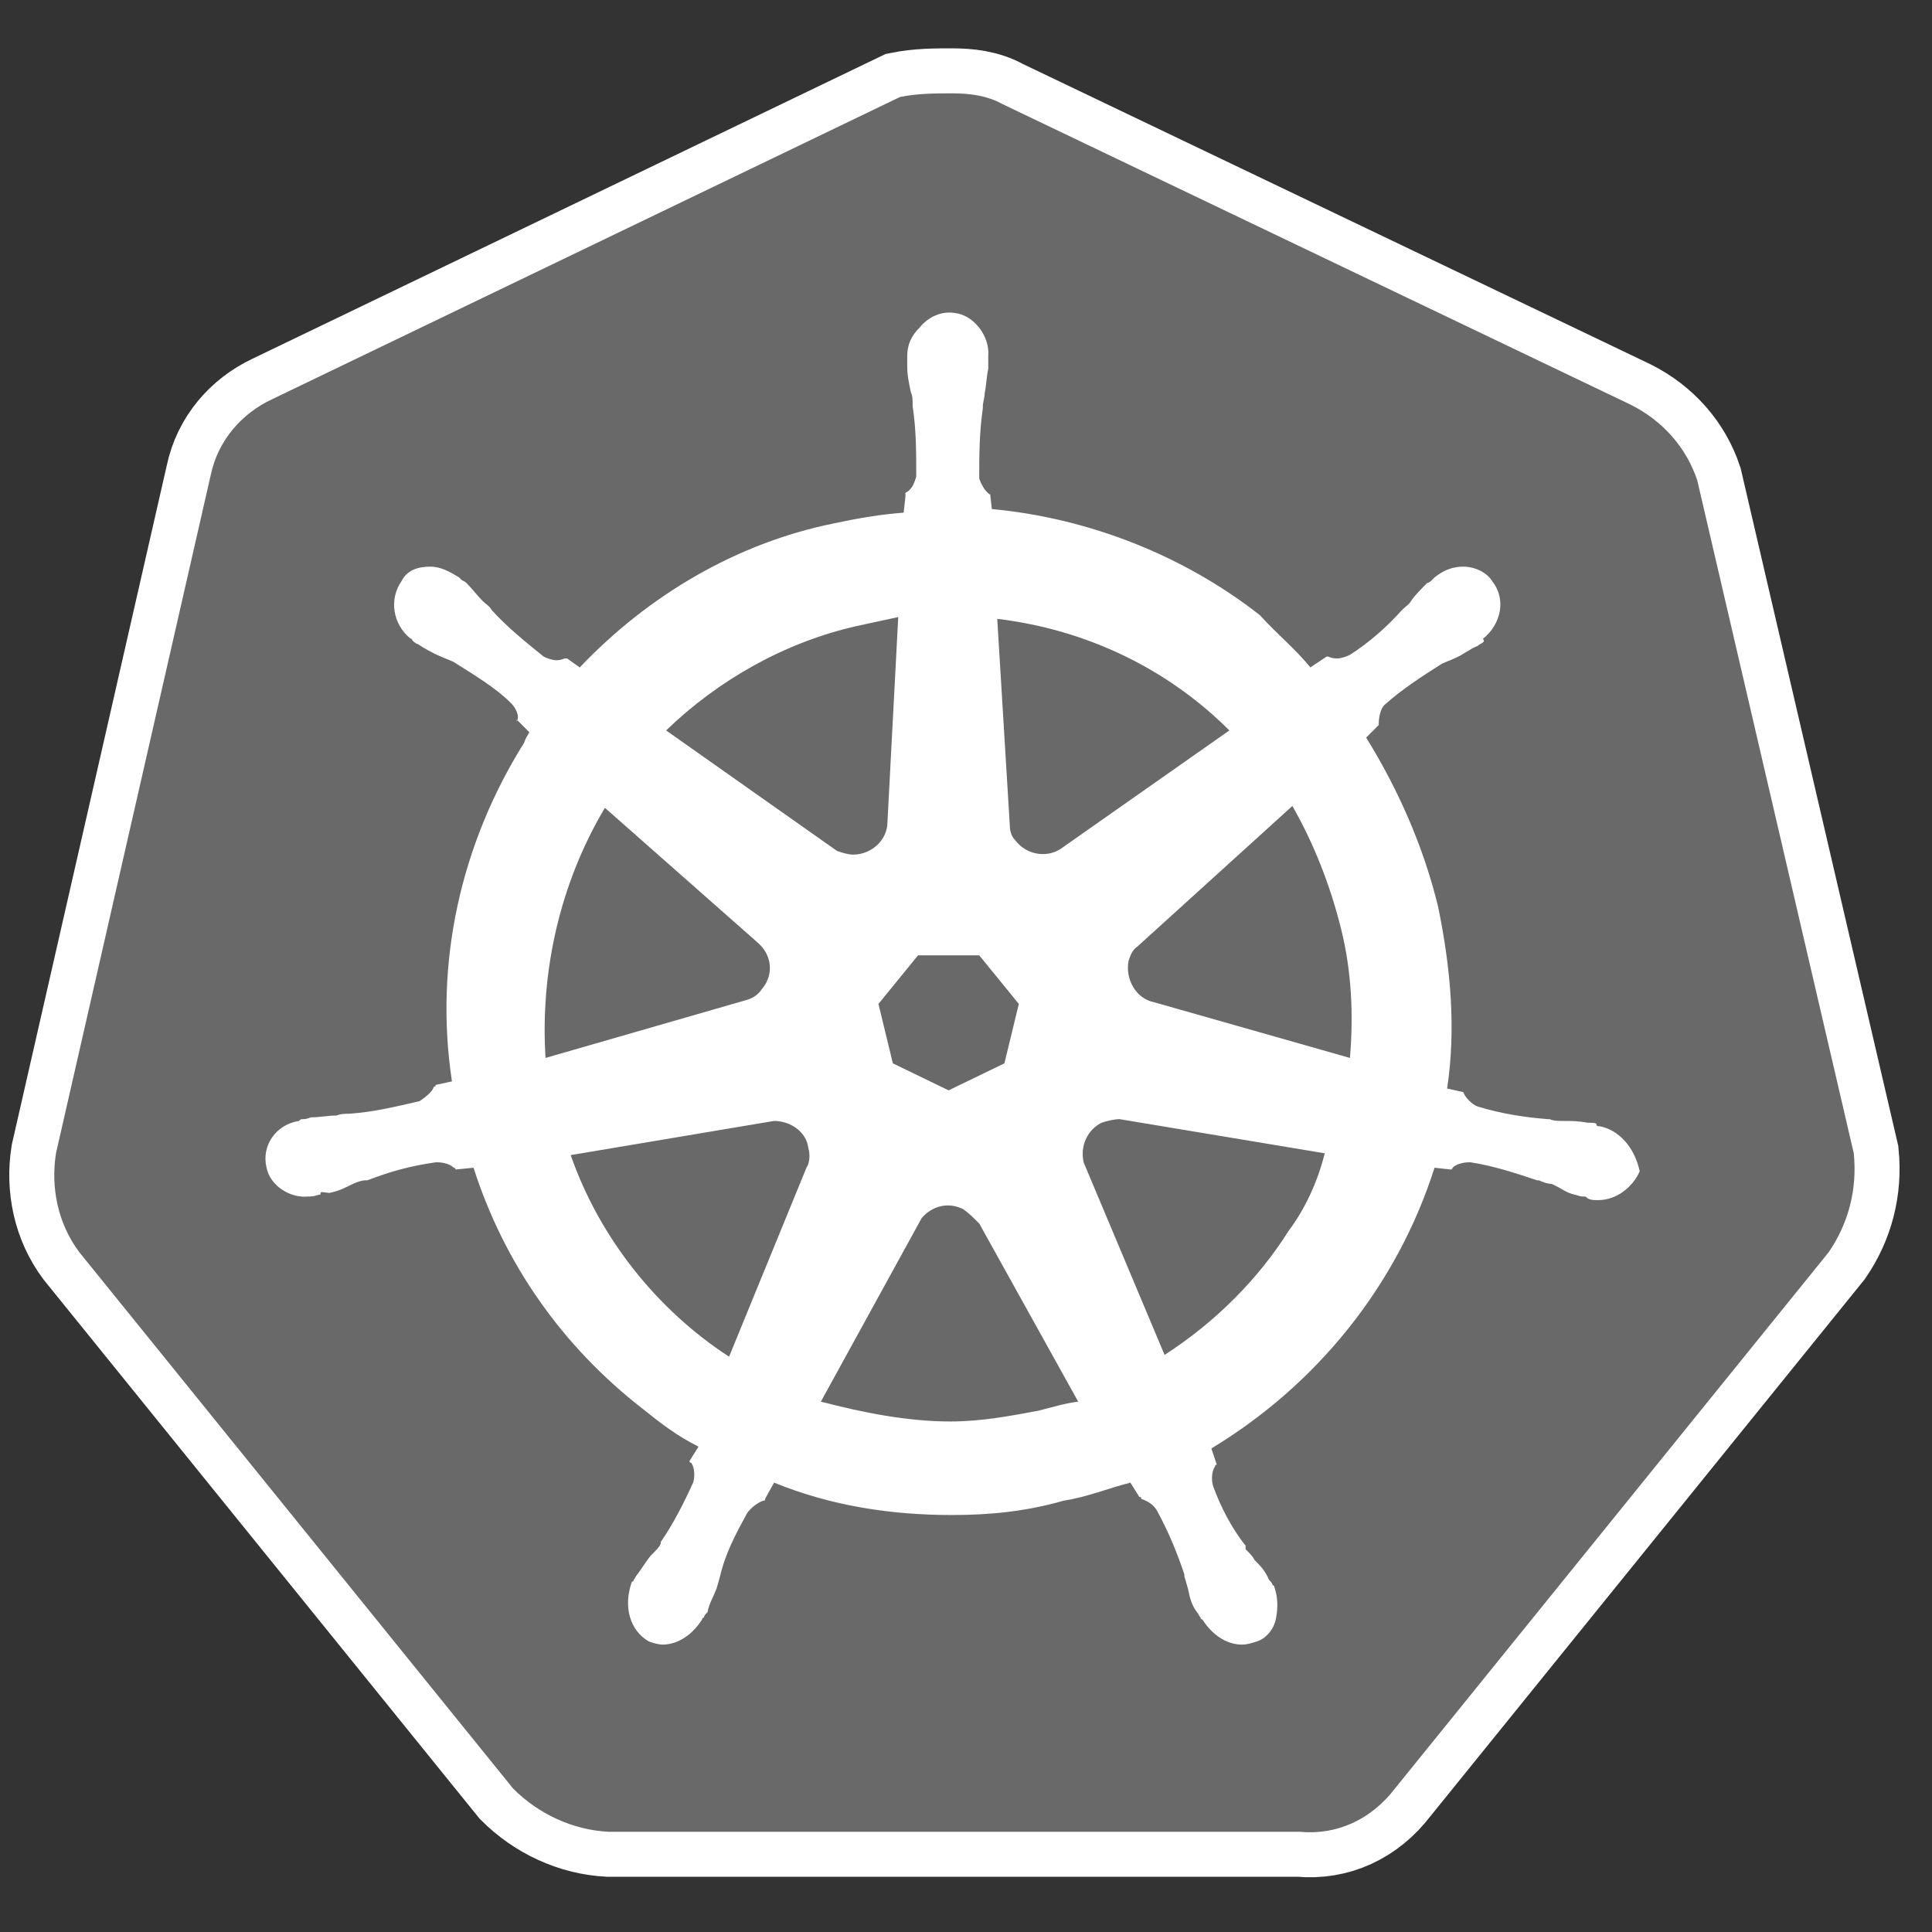 <svg width="41" height="41" viewBox="0 0 41 41" fill="none" xmlns="http://www.w3.org/2000/svg">
<rect x="0" y="0" width="41" height="41" fill="#333333" stroke="none"/>
<g id="gitlab" clip-path="url(#clip0_2899_18516)">
<g id="kubernetes" clip-path="url(#clip1_2899_18516)">
<path id="Vector" d="M36.018 10.192C35.789 9.505 35.292 8.932 34.605 8.588L21.276 2.21C20.933 2.019 20.551 1.981 20.207 1.981C19.863 1.981 19.482 1.981 19.1 2.058L5.771 8.474C5.122 8.779 4.625 9.352 4.473 10.078L1.188 24.475C1.074 25.201 1.226 25.965 1.685 26.576L10.889 37.956C11.423 38.491 12.149 38.835 12.913 38.873H27.578C28.38 38.95 29.105 38.606 29.602 37.956L38.806 26.576C39.226 25.965 39.417 25.239 39.34 24.475L36.018 10.192Z" fill="white" stroke="white" stroke-width="1.91" stroke-miterlimit="10"/>
<path id="Vector_2" d="M36.018 10.192C35.789 9.505 35.292 8.932 34.605 8.588L21.276 2.21C20.933 2.019 20.551 1.981 20.207 1.981C19.863 1.981 19.482 1.981 19.1 2.058L5.771 8.474C5.122 8.779 4.625 9.352 4.473 10.078L1.188 24.475C1.074 25.201 1.226 25.965 1.685 26.576L10.889 37.956C11.423 38.491 12.149 38.835 12.913 38.873H27.578C28.38 38.95 29.105 38.606 29.602 37.956L38.806 26.576C39.226 25.965 39.417 25.239 39.34 24.475L36.018 10.192Z" fill="#696969"/>
<path id="Vector_3" d="M33.956 23.902C33.918 23.902 33.88 23.902 33.88 23.864C33.88 23.826 33.804 23.826 33.689 23.826C33.498 23.788 33.345 23.788 33.154 23.788C33.078 23.788 32.964 23.788 32.887 23.75H32.849C32.352 23.711 31.856 23.635 31.36 23.482C31.245 23.444 31.092 23.291 31.054 23.177L30.71 23.1C30.901 21.84 30.787 20.542 30.519 19.243C30.214 17.983 29.679 16.761 28.992 15.653L29.259 15.386V15.348C29.259 15.233 29.297 15.042 29.374 14.966C29.756 14.622 30.176 14.355 30.596 14.087C30.672 14.049 30.787 14.011 30.863 13.973C31.054 13.896 31.169 13.782 31.36 13.706C31.398 13.667 31.436 13.667 31.474 13.629C31.512 13.591 31.474 13.591 31.474 13.553C31.856 13.247 31.971 12.713 31.665 12.331C31.55 12.14 31.283 12.025 31.054 12.025C30.825 12.025 30.634 12.101 30.443 12.254L30.405 12.293C30.366 12.331 30.328 12.369 30.29 12.369C30.176 12.483 30.023 12.636 29.946 12.751C29.908 12.827 29.832 12.865 29.756 12.942C29.45 13.285 29.068 13.629 28.648 13.896C28.572 13.935 28.457 13.973 28.381 13.973C28.342 13.973 28.266 13.973 28.19 13.935H28.151L27.808 14.164C27.502 13.782 27.082 13.438 26.738 13.056C25.134 11.796 23.11 10.994 21.048 10.803L21.01 10.459V10.498C20.895 10.421 20.819 10.268 20.781 10.154C20.781 9.657 20.781 9.199 20.857 8.664V8.626C20.857 8.55 20.895 8.435 20.895 8.359C20.933 8.168 20.933 8.015 20.972 7.824V7.557C21.01 7.137 20.666 6.678 20.246 6.64C19.979 6.602 19.711 6.717 19.52 6.946C19.329 7.137 19.253 7.328 19.253 7.557V7.786C19.253 7.977 19.291 8.13 19.329 8.321C19.368 8.397 19.368 8.512 19.368 8.588V8.626C19.444 9.123 19.444 9.581 19.444 10.116C19.406 10.23 19.368 10.383 19.215 10.459V10.536L19.177 10.879C18.68 10.918 18.222 10.994 17.687 11.109C15.625 11.529 13.754 12.636 12.303 14.164L12.035 13.973H11.997C11.959 13.973 11.921 14.011 11.806 14.011C11.73 14.011 11.615 13.973 11.539 13.935C11.157 13.629 10.737 13.285 10.431 12.942C10.393 12.865 10.317 12.827 10.24 12.751C10.126 12.636 10.011 12.483 9.896 12.369C9.858 12.331 9.82 12.331 9.782 12.293C9.744 12.254 9.744 12.254 9.744 12.254C9.553 12.14 9.362 12.025 9.133 12.025C8.865 12.025 8.636 12.101 8.522 12.331C8.254 12.713 8.331 13.247 8.713 13.553C8.751 13.553 8.751 13.591 8.751 13.591C8.751 13.591 8.827 13.667 8.865 13.667C8.98 13.744 9.171 13.858 9.362 13.935C9.438 13.973 9.553 14.011 9.629 14.049C10.049 14.317 10.508 14.584 10.851 14.928C10.928 15.004 11.042 15.195 10.966 15.309V15.271L11.233 15.539C11.195 15.615 11.157 15.653 11.119 15.768C9.782 17.906 9.209 20.427 9.591 22.948L9.247 23.024C9.247 23.062 9.209 23.062 9.209 23.062C9.171 23.177 9.018 23.291 8.904 23.368C8.407 23.482 7.949 23.597 7.414 23.635C7.338 23.635 7.223 23.635 7.147 23.673C6.956 23.673 6.803 23.711 6.612 23.711C6.574 23.711 6.536 23.75 6.421 23.75C6.383 23.75 6.383 23.75 6.345 23.788C5.848 23.864 5.543 24.322 5.657 24.781C5.734 25.163 6.154 25.43 6.536 25.392C6.612 25.392 6.65 25.392 6.765 25.354C6.803 25.354 6.803 25.354 6.803 25.315C6.803 25.277 6.918 25.315 6.994 25.315C7.185 25.277 7.338 25.201 7.49 25.124C7.567 25.086 7.681 25.048 7.758 25.048H7.796C8.292 24.857 8.713 24.742 9.247 24.666H9.285C9.4 24.666 9.553 24.704 9.629 24.781C9.667 24.781 9.667 24.819 9.667 24.819L10.049 24.781C10.698 26.805 11.921 28.562 13.639 29.898C14.021 30.204 14.365 30.471 14.823 30.7L14.632 31.006C14.632 31.044 14.67 31.044 14.67 31.044C14.747 31.159 14.747 31.349 14.709 31.464C14.518 31.884 14.288 32.342 14.021 32.724V32.763C13.983 32.839 13.945 32.877 13.83 32.992C13.754 33.068 13.639 33.259 13.525 33.412C13.486 33.45 13.486 33.488 13.448 33.526C13.448 33.526 13.448 33.565 13.41 33.565C13.219 34.099 13.372 34.596 13.754 34.825C13.83 34.863 13.983 34.901 14.059 34.901C14.403 34.901 14.709 34.672 14.899 34.367C14.899 34.367 14.899 34.328 14.938 34.328C14.938 34.29 14.976 34.252 15.014 34.214C15.052 34.023 15.129 33.908 15.205 33.717L15.281 33.45C15.396 32.953 15.625 32.533 15.854 32.113C15.931 31.999 16.083 31.884 16.198 31.846C16.236 31.846 16.236 31.846 16.236 31.808L16.427 31.464C17.649 31.96 18.909 32.151 20.208 32.151C21.01 32.151 21.774 32.075 22.576 31.846C23.072 31.77 23.53 31.579 23.989 31.464L24.18 31.77C24.218 31.77 24.218 31.77 24.218 31.808C24.332 31.846 24.485 31.922 24.562 32.075C24.791 32.495 24.982 32.953 25.134 33.412V33.45L25.211 33.717C25.249 33.908 25.287 34.061 25.402 34.214C25.44 34.252 25.44 34.29 25.478 34.328C25.478 34.328 25.478 34.367 25.516 34.367C25.707 34.672 26.013 34.901 26.357 34.901C26.471 34.901 26.586 34.863 26.7 34.825C26.891 34.748 27.044 34.557 27.082 34.328C27.12 34.099 27.12 33.908 27.044 33.679C27.044 33.641 27.006 33.641 27.006 33.641C27.006 33.603 26.968 33.565 26.929 33.526C26.853 33.335 26.738 33.221 26.624 33.106C26.586 33.03 26.547 32.992 26.433 32.877V32.801C26.127 32.419 25.898 31.96 25.745 31.54C25.707 31.426 25.707 31.235 25.784 31.12C25.784 31.082 25.822 31.082 25.822 31.082L25.707 30.738C27.922 29.402 29.641 27.301 30.443 24.781L30.787 24.819C30.825 24.819 30.825 24.781 30.825 24.781C30.901 24.704 31.054 24.666 31.169 24.666H31.207C31.703 24.742 32.161 24.895 32.62 25.048H32.658C32.734 25.086 32.849 25.124 32.925 25.124C33.116 25.201 33.231 25.315 33.422 25.354C33.46 25.354 33.498 25.392 33.613 25.392C33.651 25.392 33.651 25.392 33.689 25.43C33.765 25.468 33.804 25.468 33.918 25.468C34.3 25.468 34.644 25.201 34.797 24.857C34.682 24.322 34.338 23.979 33.956 23.902ZM21.315 22.566L20.131 23.139L18.948 22.566L18.642 21.305L19.482 20.274H20.781L21.621 21.305L21.315 22.566ZM28.457 19.701C28.686 20.618 28.724 21.535 28.648 22.451L24.485 21.267C24.103 21.191 23.874 20.771 23.951 20.389C23.989 20.274 24.027 20.16 24.142 20.083L27.426 17.104C27.884 17.906 28.228 18.785 28.457 19.701ZM26.089 15.501L22.499 18.021C22.194 18.212 21.774 18.136 21.544 17.83C21.468 17.754 21.43 17.639 21.43 17.524L21.163 13.133C23.072 13.362 24.791 14.202 26.089 15.501ZM18.184 13.285L19.062 13.095L18.833 17.448C18.833 17.83 18.489 18.136 18.107 18.136C17.993 18.136 17.878 18.097 17.764 18.059L14.136 15.501C15.243 14.431 16.656 13.629 18.184 13.285ZM12.837 17.143L16.083 20.007C16.389 20.274 16.427 20.694 16.16 21C16.083 21.114 15.969 21.191 15.816 21.229L11.577 22.451C11.462 20.618 11.882 18.747 12.837 17.143ZM12.111 24.513L16.427 23.788C16.771 23.788 17.114 24.017 17.153 24.361C17.191 24.475 17.191 24.666 17.114 24.781L15.472 28.791C13.945 27.798 12.723 26.27 12.111 24.513ZM22.041 29.936C21.43 30.051 20.819 30.166 20.17 30.166C19.253 30.166 18.298 29.975 17.42 29.745L19.559 25.85C19.788 25.583 20.131 25.506 20.437 25.659C20.552 25.735 20.666 25.85 20.781 25.965L22.881 29.745C22.576 29.784 22.346 29.86 22.041 29.936ZM27.349 26.117C26.7 27.148 25.784 28.065 24.714 28.753L22.996 24.666C22.919 24.322 23.072 23.979 23.378 23.826C23.492 23.788 23.645 23.75 23.76 23.75L28.113 24.475C27.96 25.086 27.693 25.659 27.349 26.117Z" fill="white"/>
</g>
</g>
<defs>
<clipPath id="clip0_2899_18516">
<rect width="40.482" height="40.482" fill="white" transform="translate(0.005 0.169)"/>
</clipPath>
<clipPath id="clip1_2899_18516">
<rect width="40.482" height="39.336" fill="white" transform="translate(0.005 0.835)"/>
</clipPath>
</defs>
</svg>
